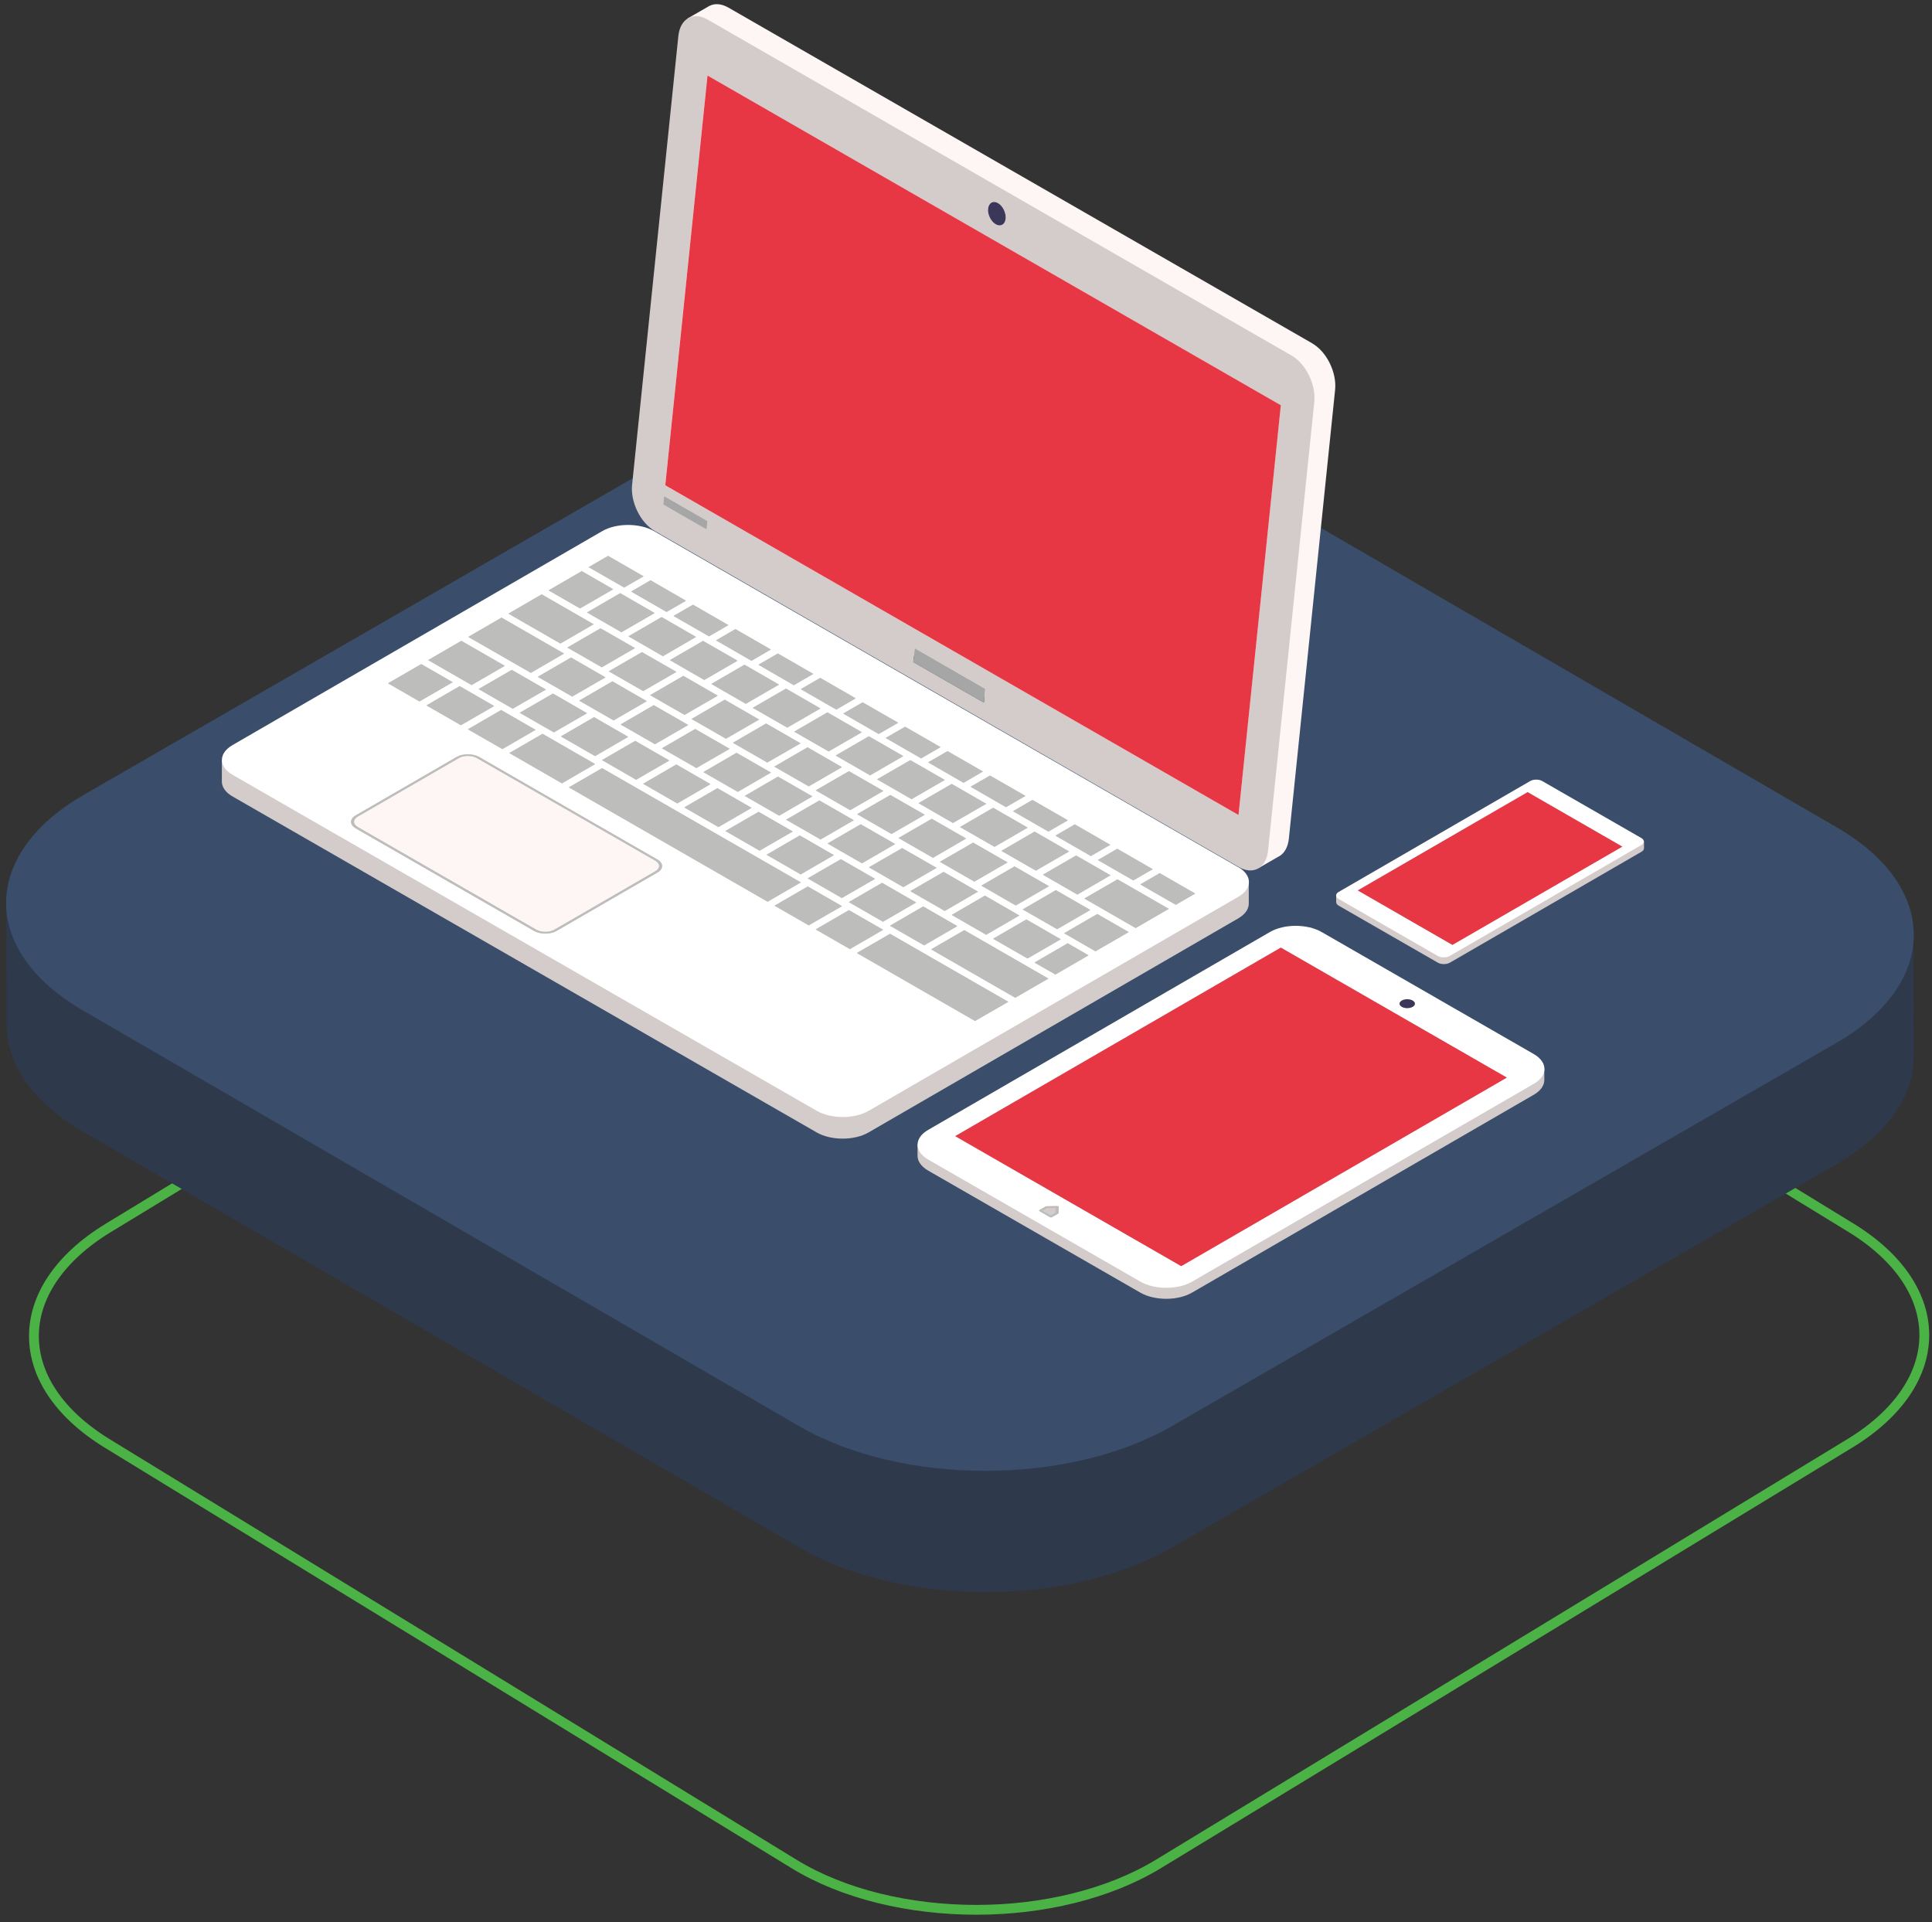 <svg width="197" height="196" viewBox="0 0 197 196" fill="none" xmlns="http://www.w3.org/2000/svg">
    <rect x="0" y="0" width="197" height="196" fill="#333333" stroke="none"/>
    <path d="M5.322 130.431C4.068 132.315 3.46 134.28 3.46 136.236C3.46 138.177 4.059 140.125 5.29 141.985C6.52 143.845 8.39 145.615 10.915 147.168L80.941 190.043C86.024 193.164 92.791 194.733 99.566 194.733C106.301 194.733 113.044 193.148 118.143 190.043L188.63 147.168C191.196 145.607 193.098 143.812 194.353 141.936C195.607 140.053 196.215 138.088 196.215 136.131C196.215 134.191 195.616 132.242 194.385 130.383C193.155 128.523 191.285 126.752 188.76 125.2L118.734 82.324C113.659 79.211 106.916 77.635 100.157 77.635C93.398 77.635 86.639 79.211 81.532 82.324L11.045 125.2C8.479 126.761 6.577 128.555 5.322 130.431Z"
          stroke="#4BB245" stroke-miterlimit="10"/>
    <path d="M195.106 94.711C195.106 95.826 194.903 96.942 194.49 98.042C193.519 100.629 191.406 103.103 188.136 105.189C187.829 105.383 187.505 105.585 187.173 105.771L119.455 144.823C117.706 145.834 115.78 146.674 113.732 147.345C111.854 147.96 109.879 148.437 107.847 148.777C105.694 149.132 103.476 149.326 101.25 149.367C94.111 149.488 86.907 147.976 81.475 144.823L8.431 102.432C3.242 99.416 0.636 95.471 0.627 91.517L0.668 104.486C0.676 108.439 3.282 112.385 8.471 115.393L81.516 157.792C86.947 160.945 94.151 162.457 101.291 162.335C103.508 162.295 105.726 162.101 107.888 161.745C109.919 161.414 111.894 160.937 113.772 160.314C115.82 159.643 117.747 158.802 119.495 157.792L187.214 118.74C187.545 118.546 187.861 118.352 188.177 118.158C191.447 116.072 193.568 113.598 194.531 111.011C194.944 109.911 195.146 108.795 195.146 107.679L195.106 94.711Z"
          fill="#2E394C"/>
    <path d="M76.286 41.979C86.809 35.907 103.816 35.907 114.274 41.979L187.335 84.386C197.793 90.458 197.736 100.297 187.213 106.361L119.479 145.421C108.956 151.493 91.949 151.493 81.491 145.421L8.43 103.014C-2.028 96.942 -1.971 87.102 8.552 81.038L76.286 41.979Z"
          fill="#3A4D6A"/>
    <g clip-path="url(#clip0_862_1114)">
        <path d="M127.344 89.946H125.093L66.673 56.346C65.212 55.51 62.853 55.51 61.402 56.346L24.844 77.517H22.623V79.739C22.643 80.27 23.008 80.811 23.719 81.214L83.284 115.473C84.745 116.309 87.104 116.309 88.555 115.473L126.258 93.643C126.969 93.23 127.324 92.699 127.334 92.168V89.946H127.344Z"
              fill="#D4CCCA"/>
        <path d="M126.248 88.412L66.683 54.153C65.222 53.317 62.863 53.317 61.412 54.153L23.709 75.973C22.258 76.809 22.268 78.176 23.729 79.011L83.294 113.27C84.755 114.106 87.114 114.106 88.565 113.27L126.268 91.441C127.719 90.605 127.709 89.238 126.248 88.402V88.412ZM117.543 88.628L115.559 89.779L111.947 87.694L113.931 86.544L117.543 88.628ZM59.053 71.44L62.439 69.473L65.953 71.489L62.567 73.456L59.053 71.44ZM59.863 72.718L56.477 74.685L52.993 72.679L56.379 70.722L59.863 72.728V72.718ZM90.904 85.039L87.39 83.023L90.775 81.067L94.289 83.082L90.904 85.039ZM95.01 83.486L98.523 85.501L95.138 87.468L91.624 85.452L95.01 83.486ZM86.689 82.61L83.176 80.594L86.561 78.638L90.075 80.653L86.689 82.61ZM82.465 80.181L78.951 78.166L82.337 76.199L85.85 78.215L82.465 80.181ZM78.241 77.753L74.727 75.737L78.112 73.77L81.626 75.786L78.241 77.743V77.753ZM74.026 75.324L70.512 73.308L73.898 71.351L77.412 73.367L74.026 75.324ZM69.802 72.895L66.288 70.879L69.674 68.913L73.187 70.929L69.802 72.895ZM65.587 70.466L62.074 68.451L65.459 66.494L68.973 68.51L65.587 70.466ZM66.663 71.902L70.177 73.918L66.791 75.885L63.278 73.869L66.663 71.902ZM70.888 74.331L74.401 76.347L71.016 78.313L67.502 76.297L70.888 74.331ZM75.102 76.76L78.616 78.775L75.23 80.742L71.717 78.726L75.102 76.76ZM79.326 79.188L82.84 81.204L79.455 83.171L75.941 81.155L79.326 79.188ZM83.551 81.617L87.064 83.633L83.679 85.6L80.165 83.584L83.551 81.617ZM87.765 84.046L91.279 86.062L87.894 88.028L84.38 86.013L87.765 84.046ZM91.99 86.475L95.503 88.49L92.118 90.457L88.604 88.441L91.99 86.475ZM96.214 88.903L99.728 90.919L96.342 92.886L92.829 90.87L96.214 88.903ZM99.353 89.897L95.839 87.881L99.224 85.924L102.738 87.94L99.353 89.897ZM103.449 88.343L106.962 90.359L103.577 92.326L100.063 90.31L103.449 88.343ZM102.106 86.76L105.492 84.793L109.005 86.819L105.62 88.776L102.106 86.75V86.76ZM101.405 86.347L97.892 84.321L101.277 82.365L104.791 84.39L101.405 86.357V86.347ZM97.171 83.918L93.658 81.892L97.043 79.926L100.557 81.951L97.171 83.908V83.918ZM92.947 81.489L89.433 79.464L92.819 77.507L96.332 79.532L92.947 81.489ZM88.723 79.061L85.209 77.035L88.594 75.068L92.108 77.094L88.723 79.061ZM84.498 76.622L80.984 74.596L84.37 72.63L87.884 74.655L84.498 76.612V76.622ZM80.274 74.193L76.76 72.168L80.145 70.211L83.659 72.236L80.274 74.193ZM76.049 71.764L72.536 69.739L75.921 67.772L79.435 69.798L76.049 71.764ZM71.815 69.336L68.302 67.31L71.687 65.343L75.201 67.369L71.815 69.326V69.336ZM67.591 66.907L64.077 64.881L67.463 62.924L70.976 64.95L67.591 66.917V66.907ZM63.367 64.468L59.853 62.443L63.238 60.476L66.752 62.502L63.367 64.468ZM64.748 66.081L61.363 68.047L57.849 66.032L61.235 64.065L64.748 66.081ZM58.224 67.044L61.738 69.06L58.353 71.027L54.839 69.011L58.224 67.044ZM55.668 70.309L52.283 72.266L48.798 70.26L52.184 68.303L55.668 70.309ZM50.388 71.99L47.002 73.947L43.488 71.922L46.874 69.955L50.388 71.981V71.99ZM51.098 72.394L54.612 74.419L51.227 76.386L47.713 74.36L51.098 72.403V72.394ZM55.322 74.823L60.692 77.91L57.306 79.867L51.937 76.779L55.322 74.823ZM60.672 77.094L57.188 75.088L60.573 73.131L64.058 75.137L60.672 77.104V77.094ZM64.768 75.54L68.252 77.546L64.867 79.513L61.383 77.507L64.768 75.55V75.54ZM68.963 77.949L72.447 79.955L69.062 81.922L65.578 79.916L68.963 77.949ZM73.158 80.368L76.642 82.374L73.256 84.331L69.772 82.325L73.158 80.359V80.368ZM77.352 82.778L80.836 84.783L77.451 86.74L73.967 84.734L77.352 82.778ZM81.547 85.187L85.031 87.193L81.646 89.159L78.162 87.153L81.547 85.187ZM85.742 87.606L89.226 89.612L85.841 91.568L82.356 89.562L85.742 87.606ZM89.937 90.015L93.421 92.021L90.035 93.987L86.551 91.981L89.937 90.025V90.015ZM94.131 92.424L97.615 94.43L94.23 96.396L90.746 94.39L94.131 92.434V92.424ZM97.043 93.289L100.428 91.323L103.942 93.348L100.557 95.315L97.043 93.289ZM104.653 93.751L108.166 95.767L104.781 97.734L101.267 95.718L104.653 93.751ZM107.791 94.744L104.278 92.729L107.663 90.762L111.177 92.778L107.791 94.744ZM106.34 89.189L109.726 87.222L113.24 89.248L109.854 91.214L106.34 89.189ZM113.21 86.14L111.226 87.291L107.614 85.206L109.598 84.056L113.21 86.14ZM108.887 83.643L106.903 84.793L103.291 82.709L105.275 81.558L108.887 83.643ZM104.564 81.155L102.58 82.305L98.968 80.221L100.951 79.07L104.564 81.155ZM100.231 78.667L98.247 79.818L94.635 77.733L96.619 76.583L100.231 78.667ZM95.908 76.18L93.924 77.33L90.302 75.245L92.286 74.095L95.908 76.18ZM91.585 73.692L89.601 74.842L85.979 72.757L87.963 71.607L91.585 73.692ZM87.252 71.204L85.268 72.354L81.646 70.27L83.63 69.119L87.252 71.204ZM82.929 68.716L80.945 69.867L77.333 67.782L79.317 66.632L82.929 68.716ZM78.606 66.228L76.622 67.379L73.01 65.294L74.993 64.144L78.606 66.228ZM74.273 63.74L72.289 64.891L68.677 62.806L70.66 61.656L74.273 63.74ZM69.95 61.253L67.966 62.403L64.354 60.319L66.337 59.168L69.95 61.253ZM62.005 56.68L65.627 58.765L63.643 59.915L60.021 57.831L62.005 56.68ZM59.32 58.234L62.528 60.083L59.142 62.039L55.934 60.191L59.32 58.234ZM55.234 60.604L60.534 63.652L57.148 65.619L51.848 62.57L55.234 60.604ZM51.138 62.974L57.514 66.641L54.128 68.608L47.752 64.94L51.138 62.974ZM47.042 65.343L51.473 67.89L48.088 69.847L43.656 67.3L47.042 65.334V65.343ZM42.956 67.713L46.163 69.562L42.778 71.528L39.57 69.68L42.956 67.713ZM67.048 88.963L56.754 94.921C56.122 95.285 55.096 95.285 54.464 94.921L36.273 84.459C35.642 84.095 35.632 83.505 36.273 83.141L46.568 77.182C47.2 76.819 48.226 76.819 48.858 77.182L67.048 87.645C67.68 88.009 67.68 88.599 67.048 88.963ZM58.007 80.28L61.393 78.323L81.656 89.975L78.27 91.942L58.007 80.29V80.28ZM78.981 92.345L82.366 90.388L85.85 92.394L82.465 94.361L78.981 92.355V92.345ZM83.176 94.764L86.561 92.807L90.045 94.813L86.66 96.78L83.176 94.774V94.764ZM99.422 104.106L87.37 97.173L90.756 95.216L102.807 102.149L99.422 104.106ZM103.518 101.736L94.941 96.799L98.326 94.843L106.903 99.779L103.518 101.736ZM107.614 99.366L105.482 98.147L108.867 96.18L110.999 97.409L107.614 99.376V99.366ZM111.7 96.996L108.502 95.157L111.887 93.201L115.085 95.039L111.7 97.006V96.996ZM115.796 94.626L110.565 91.618L113.95 89.661L119.181 92.67L115.796 94.636V94.626ZM119.892 92.257L116.27 90.172L118.254 89.022L121.876 91.106L119.892 92.257Z"
              fill="white"/>
        <path d="M66.821 87.763L48.63 77.3C48.117 77.005 47.278 77.005 46.775 77.3L36.48 83.259C35.967 83.554 35.977 84.036 36.48 84.331L54.671 94.793C55.184 95.088 56.013 95.088 56.526 94.793L66.821 88.835C67.334 88.54 67.324 88.058 66.821 87.763Z"
              fill="#FEF6F5"/>
        <path d="M99.224 85.914L95.838 87.871L99.352 89.897L102.737 87.93L99.224 85.914Z" fill="#BDBDBC"/>
        <path d="M98.513 85.501L95.01 83.485L91.614 85.442L95.128 87.468L98.513 85.501Z" fill="#BDBDBC"/>
        <path d="M105.501 84.793L102.106 86.76L105.63 88.776L109.015 86.819L105.501 84.793Z" fill="#BDBDBC"/>
        <path d="M97.882 84.331L101.405 86.347L104.791 84.39L101.267 82.364L97.882 84.331Z" fill="#BDBDBC"/>
        <path d="M97.615 94.43L94.131 92.424L90.746 94.391L94.23 96.396L97.615 94.43Z" fill="#BDBDBC"/>
        <path d="M106.962 90.359L103.448 88.343L100.063 90.3L103.567 92.326L106.962 90.359Z" fill="#BDBDBC"/>
        <path d="M103.942 93.348L100.428 91.322L97.043 93.289L100.557 95.314L103.942 93.348Z" fill="#BDBDBC"/>
        <path d="M99.718 90.919L96.214 88.903L92.818 90.86L96.332 92.886L99.718 90.919Z" fill="#BDBDBC"/>
        <path d="M109.726 87.232L106.34 89.189L109.854 91.214L113.239 89.248L109.726 87.232Z" fill="#BDBDBC"/>
        <path d="M74.737 75.737L78.241 77.753L81.636 75.796L78.122 73.77L74.737 75.737Z" fill="#BDBDBC"/>
        <path d="M93.42 92.021L89.936 90.015L86.551 91.981L90.035 93.987L93.42 92.021Z" fill="#BDBDBC"/>
        <path d="M80.975 74.606L84.498 76.622L87.884 74.665L84.37 72.64L80.975 74.606Z" fill="#BDBDBC"/>
        <path d="M76.75 72.178L80.274 74.193L83.659 72.237L80.145 70.211L76.75 72.178Z" fill="#BDBDBC"/>
        <path d="M78.951 78.166L82.465 80.182L85.85 78.225L82.346 76.199L78.951 78.166Z" fill="#BDBDBC"/>
        <path d="M83.175 80.585L86.689 82.61L90.074 80.644L86.561 78.628L83.175 80.585Z" fill="#BDBDBC"/>
        <path d="M87.4 83.013L90.904 85.039L94.299 83.072L90.785 81.057L87.4 83.013Z" fill="#BDBDBC"/>
        <path d="M89.433 79.464L92.947 81.489L96.342 79.523L92.819 77.507L89.433 79.464Z" fill="#BDBDBC"/>
        <path d="M93.657 81.892L97.171 83.918L100.566 81.961L97.043 79.936L93.657 81.892Z" fill="#BDBDBC"/>
        <path d="M85.209 77.035L88.722 79.061L92.108 77.094L88.594 75.078L85.209 77.035Z" fill="#BDBDBC"/>
        <path d="M74.401 76.357L70.888 74.331L67.492 76.298L71.006 78.314L74.401 76.357Z" fill="#BDBDBC"/>
        <path d="M108.166 95.777L104.653 93.751L101.257 95.718L104.771 97.734L108.166 95.777Z" fill="#BDBDBC"/>
        <path d="M70.177 73.927L66.663 71.902L63.277 73.868L66.781 75.884L70.177 73.927Z" fill="#BDBDBC"/>
        <path d="M60.573 73.122L57.188 75.088L60.672 77.094L64.057 75.127L60.573 73.122Z" fill="#BDBDBC"/>
        <path d="M70.512 73.308L74.026 75.324L77.411 73.367L73.898 71.342L70.512 73.308Z" fill="#BDBDBC"/>
        <path d="M68.252 77.546L64.768 75.54L61.382 77.497L64.866 79.503L68.252 77.546Z" fill="#BDBDBC"/>
        <path d="M107.663 90.762L104.277 92.729L107.791 94.745L111.176 92.788L107.663 90.762Z" fill="#BDBDBC"/>
        <path d="M58.342 71.027L61.738 69.07L58.224 67.044L54.829 69.011L58.342 71.027Z" fill="#BDBDBC"/>
        <path d="M43.478 71.931L46.992 73.947L50.388 71.99L46.864 69.965L43.478 71.931Z" fill="#BDBDBC"/>
        <path d="M61.363 68.037L64.748 66.081L61.234 64.065L57.849 66.022L61.363 68.037Z" fill="#BDBDBC"/>
        <path d="M72.447 79.955L68.963 77.949L65.577 79.916L69.061 81.922L72.447 79.955Z" fill="#BDBDBC"/>
        <path d="M91.278 86.062L87.765 84.046L84.379 86.003L87.893 88.028L91.278 86.062Z" fill="#BDBDBC"/>
        <path d="M85.031 87.192L81.547 85.186L78.162 87.153L81.646 89.159L85.031 87.192Z" fill="#BDBDBC"/>
        <path d="M87.054 83.633L83.55 81.617L80.155 83.574L83.669 85.6L87.054 83.633Z" fill="#BDBDBC"/>
        <path d="M89.226 89.611L85.742 87.606L82.356 89.562L85.841 91.568L89.226 89.611Z" fill="#BDBDBC"/>
        <path d="M82.84 81.204L79.326 79.189L75.941 81.155L79.445 83.171L82.84 81.204Z" fill="#BDBDBC"/>
        <path d="M78.615 78.776L75.102 76.76L71.716 78.726L75.23 80.742L78.615 78.776Z" fill="#BDBDBC"/>
        <path d="M76.641 82.374L73.157 80.368L69.772 82.325L73.256 84.331L76.641 82.374Z" fill="#BDBDBC"/>
        <path d="M80.836 84.783L77.352 82.777L73.967 84.734L77.451 86.74L80.836 84.783Z" fill="#BDBDBC"/>
        <path d="M95.503 88.49L91.99 86.475L88.594 88.431L92.108 90.457L95.503 88.49Z" fill="#BDBDBC"/>
        <path d="M60.534 63.652L55.234 60.604L51.838 62.571L57.139 65.619L60.534 63.652Z" fill="#BDBDBC"/>
        <path d="M76.622 67.379L78.606 66.228L74.983 64.144L73.009 65.294L76.622 67.379Z" fill="#BDBDBC"/>
        <path d="M80.945 69.866L82.929 68.716L79.316 66.631L77.332 67.782L80.945 69.866Z" fill="#BDBDBC"/>
        <path d="M68.301 67.31L71.815 69.335L75.21 67.369L71.687 65.353L68.301 67.31Z" fill="#BDBDBC"/>
        <path d="M85.278 72.354L87.252 71.204L83.639 69.119L81.655 70.27L85.278 72.354Z" fill="#BDBDBC"/>
        <path d="M72.299 64.881L74.273 63.74L70.66 61.656L68.676 62.806L72.299 64.881Z" fill="#BDBDBC"/>
        <path d="M98.257 79.818L100.231 78.667L96.618 76.592L94.634 77.733L98.257 79.818Z" fill="#BDBDBC"/>
        <path d="M102.58 82.305L104.564 81.155L100.941 79.08L98.967 80.221L102.58 82.305Z" fill="#BDBDBC"/>
        <path d="M93.924 77.33L95.908 76.179L92.295 74.105L90.311 75.245L93.924 77.33Z" fill="#BDBDBC"/>
        <path d="M89.601 74.842L91.585 73.692L87.962 71.617L85.978 72.757L89.601 74.842Z" fill="#BDBDBC"/>
        <path d="M57.514 66.641L51.138 62.974L47.742 64.94L54.128 68.608L57.514 66.641Z" fill="#BDBDBC"/>
        <path d="M106.903 84.793L108.887 83.643L105.274 81.568L103.291 82.718L106.903 84.793Z" fill="#BDBDBC"/>
        <path d="M46.163 69.561L42.955 67.713L39.56 69.67L42.768 71.518L46.163 69.561Z" fill="#BDBDBC"/>
        <path d="M64.077 64.881L67.591 66.907L70.976 64.94L67.463 62.915L64.077 64.881Z" fill="#BDBDBC"/>
        <path d="M51.473 67.89L47.041 65.343L43.656 67.31L48.087 69.857L51.473 67.89Z" fill="#BDBDBC"/>
        <path d="M67.966 62.393L69.95 61.253L66.328 59.168L64.353 60.318L67.966 62.393Z" fill="#BDBDBC"/>
        <path d="M62.527 60.083L59.319 58.234L55.934 60.2L59.142 62.039L62.527 60.083Z" fill="#BDBDBC"/>
        <path d="M59.852 62.453L63.366 64.468L66.752 62.511L63.238 60.486L59.852 62.453Z" fill="#BDBDBC"/>
        <path d="M65.627 58.765L62.004 56.68L60.02 57.831L63.643 59.905L65.627 58.765Z" fill="#BDBDBC"/>
        <path d="M62.073 68.45L65.587 70.466L68.972 68.509L65.459 66.494L62.073 68.45Z" fill="#BDBDBC"/>
        <path d="M111.236 87.281L113.21 86.14L109.597 84.056L107.613 85.206L111.236 87.281Z" fill="#BDBDBC"/>
        <path d="M48.798 70.26L52.282 72.266L55.668 70.309L52.184 68.303L48.798 70.26Z" fill="#BDBDBC"/>
        <path d="M54.612 74.419L51.098 72.394L47.703 74.36L51.226 76.376L54.612 74.419Z" fill="#BDBDBC"/>
        <path d="M61.392 78.323L58.007 80.28L78.27 91.942L81.665 89.975L61.392 78.323Z" fill="#BDBDBC"/>
        <path d="M67.038 87.645L48.848 77.183C48.216 76.819 47.19 76.819 46.558 77.183L36.264 83.141C35.632 83.505 35.642 84.095 36.264 84.459L54.454 94.921C55.086 95.285 56.112 95.285 56.744 94.921L67.038 88.963C67.67 88.599 67.66 88.009 67.038 87.645ZM66.831 88.835L56.536 94.794C56.023 95.089 55.194 95.089 54.681 94.794L36.49 84.331C35.977 84.036 35.967 83.554 36.49 83.259L46.785 77.3C47.298 77.005 48.127 77.005 48.641 77.3L66.831 87.763C67.344 88.058 67.344 88.54 66.831 88.835Z"
              fill="#BDBDBC"/>
        <path d="M66.288 70.879L69.802 72.895L73.187 70.938L69.683 68.913L66.288 70.879Z" fill="#BDBDBC"/>
        <path d="M72.526 69.739L76.049 71.764L79.435 69.807L75.911 67.782L72.526 69.739Z" fill="#BDBDBC"/>
        <path d="M82.366 90.388L78.981 92.345L82.465 94.351L85.86 92.394L82.366 90.388Z" fill="#BDBDBC"/>
        <path d="M65.952 71.499L62.449 69.473L59.053 71.44L62.567 73.456L65.952 71.499Z" fill="#BDBDBC"/>
        <path d="M52.993 72.679L56.477 74.675L59.863 72.718L56.379 70.712L52.993 72.679Z" fill="#BDBDBC"/>
        <path d="M60.682 77.91L55.322 74.822L51.937 76.789L57.296 79.876L60.682 77.91Z" fill="#BDBDBC"/>
        <path d="M110.564 91.617L115.796 94.626L119.181 92.67L113.95 89.661L110.564 91.617Z" fill="#BDBDBC"/>
        <path d="M116.27 90.182L119.892 92.257L121.866 91.116L118.253 89.031L116.27 90.182Z" fill="#BDBDBC"/>
        <path d="M108.502 95.157L111.7 96.996L115.095 95.04L111.887 93.191L108.502 95.157Z" fill="#BDBDBC"/>
        <path d="M115.559 89.769L117.543 88.628L113.92 86.543L111.946 87.694L115.559 89.769Z" fill="#BDBDBC"/>
        <path d="M94.94 96.8L103.517 101.736L106.903 99.779L98.326 94.843L94.94 96.8Z" fill="#BDBDBC"/>
        <path d="M87.37 97.173L99.421 104.105L102.817 102.149L90.755 95.216L87.37 97.173Z" fill="#BDBDBC"/>
        <path d="M105.481 98.147L107.613 99.366L110.999 97.409L108.867 96.18L105.481 98.147Z" fill="#BDBDBC"/>
        <path d="M86.561 92.797L83.175 94.764L86.659 96.77L90.055 94.803L86.561 92.797Z" fill="#BDBDBC"/>
        <path d="M133.838 35.027L74.263 0.769C73.552 0.366 72.881 0.326 72.348 0.602L72.318 0.611C72.299 0.611 72.289 0.631 72.269 0.641L70.098 1.89L71.006 3.463L71.193 3.355L66.574 48.214C66.396 49.974 67.433 52.078 68.884 52.914L128.212 87.035H128.182L128.311 88.529L130.403 87.32C130.403 87.32 130.413 87.32 130.423 87.32L130.453 87.3C130.966 86.996 131.331 86.376 131.42 85.52L136.138 39.737C136.315 37.977 135.279 35.873 133.828 35.027H133.838Z"
              fill="#FEF6F5"/>
        <path d="M131.706 36.257L72.141 1.988C70.68 1.152 69.357 1.9 69.17 3.66L64.452 49.443C64.274 51.203 65.311 53.307 66.761 54.143L126.327 88.412C127.788 89.248 129.11 88.51 129.298 86.75L134.016 40.967C134.193 39.207 133.157 37.102 131.706 36.257ZM100.754 21.271C100.813 20.681 101.267 20.425 101.76 20.711C102.254 20.996 102.599 21.704 102.54 22.303C102.481 22.893 102.027 23.149 101.533 22.864C101.04 22.579 100.695 21.871 100.754 21.271ZM72.052 53.996L67.63 51.449L67.719 50.584L72.141 53.13L72.052 53.996ZM100.329 71.646L93.124 67.506L93.272 66.1L100.477 70.24L100.329 71.646ZM126.287 83.102L67.828 49.482L72.131 7.701L130.591 41.321L126.287 83.102Z"
              fill="#D4CCCA"/>
        <path d="M72.141 7.701L67.837 49.482L126.287 83.102L130.601 41.321L72.141 7.701Z" fill="#E73644"/>
        <path d="M101.76 20.71C101.267 20.425 100.823 20.681 100.754 21.271C100.685 21.861 101.04 22.578 101.533 22.864C102.027 23.149 102.481 22.893 102.54 22.303C102.599 21.713 102.254 20.995 101.76 20.71Z"
              fill="#3B3759"/>
        <path d="M67.719 50.584L67.63 51.449L72.052 53.996L72.141 53.13L67.719 50.584Z" fill="#A6A6A6"/>
        <path d="M93.272 66.1L93.124 67.506L100.329 71.646L100.467 70.24L93.272 66.1Z" fill="#A6A6A6"/>
        <path d="M156.934 108.992C156.786 108.845 156.598 108.707 156.381 108.589L134.756 96.15C133.295 95.314 130.946 95.314 129.495 96.15L94.645 116.328C94.457 116.436 94.299 116.554 94.161 116.672H93.559V117.803C93.539 118.363 93.904 118.934 94.654 119.366L116.28 131.805C117.74 132.641 120.099 132.641 121.54 131.805L156.391 111.628C157.092 111.224 157.447 110.694 157.467 110.163V109.002H156.914L156.934 108.992Z"
              fill="#D4CCCA"/>
        <path d="M156.381 107.468L134.756 95.029C133.295 94.193 130.946 94.193 129.495 95.029L94.644 115.207C93.194 116.043 93.204 117.409 94.664 118.245L116.289 130.684C117.75 131.52 120.109 131.52 121.55 130.684L156.401 110.507C157.852 109.671 157.842 108.304 156.381 107.468ZM142.938 102.021C143.244 101.844 143.738 101.844 144.044 102.021C144.35 102.198 144.35 102.483 144.044 102.66C143.738 102.837 143.244 102.837 142.938 102.66C142.632 102.483 142.632 102.198 142.938 102.021ZM107.93 123.693C107.93 123.693 107.91 123.732 107.89 123.752L107.268 124.106C107.268 124.106 107.199 124.135 107.16 124.135C107.12 124.135 107.081 124.135 107.051 124.106L105.995 123.496C105.995 123.496 105.946 123.457 105.946 123.437C105.946 123.417 105.965 123.388 105.985 123.378L106.607 123.024C106.607 123.024 106.676 122.995 106.706 122.995L107.791 122.975C107.791 122.975 107.87 122.975 107.9 123.004C107.93 123.024 107.949 123.044 107.949 123.063L107.93 123.693ZM120.445 129.101L97.398 115.846L130.601 96.622L153.647 109.877L120.445 129.101Z"
              fill="white"/>
        <path d="M130.601 96.622L97.398 115.846L120.445 129.101L153.647 109.877L130.601 96.622Z" fill="#E73644"/>
        <path d="M144.044 102.02C143.738 101.843 143.244 101.843 142.938 102.02C142.632 102.197 142.632 102.483 142.938 102.66C143.244 102.837 143.738 102.837 144.044 102.66C144.35 102.483 144.35 102.197 144.044 102.02Z"
              fill="#3B3759"/>
        <path d="M107.91 123.005C107.91 123.005 107.841 122.975 107.801 122.975L106.716 122.995C106.716 122.995 106.637 123.005 106.617 123.024L105.995 123.378C105.995 123.378 105.956 123.418 105.956 123.437C105.956 123.467 105.975 123.486 106.005 123.496L107.061 124.106C107.061 124.106 107.13 124.135 107.17 124.135C107.209 124.135 107.249 124.135 107.278 124.106L107.9 123.752C107.9 123.752 107.939 123.713 107.939 123.693L107.959 123.064C107.959 123.064 107.939 123.014 107.91 123.005ZM107.624 123.654L107.15 123.929L106.301 123.447L106.775 123.172H107.633L107.614 123.654H107.624Z"
              fill="#BDBDBC"/>
        <path d="M166.744 85.777L157.269 80.329C156.934 80.132 156.381 80.132 156.035 80.329L137.016 91.342V91.283H136.246V91.972C136.246 92.109 136.325 92.247 136.503 92.345L146.61 98.157C146.955 98.353 147.498 98.353 147.843 98.157L167.376 86.849C167.544 86.75 167.633 86.622 167.633 86.485V85.777H166.744Z"
              fill="#D4CCCA"/>
        <path d="M167.366 85.452L157.259 79.641C156.924 79.444 156.371 79.444 156.026 79.641L136.493 90.949C136.157 91.145 136.157 91.46 136.493 91.657L146.6 97.468C146.945 97.665 147.488 97.665 147.834 97.468L167.366 86.16C167.702 85.963 167.702 85.649 167.366 85.452ZM148.1 96.347L138.447 90.791L155.759 80.762L165.412 86.317L148.1 96.347Z"
              fill="white"/>
        <path d="M155.769 80.772L138.447 90.791L148.1 96.347L165.422 86.327L155.769 80.772Z" fill="#E73644"/>
    </g>
    <defs>
        <clipPath id="clip0_862_1114">
            <rect width="145" height="132" fill="white" transform="translate(22.623 0.425)"/>
        </clipPath>
    </defs>
</svg>
